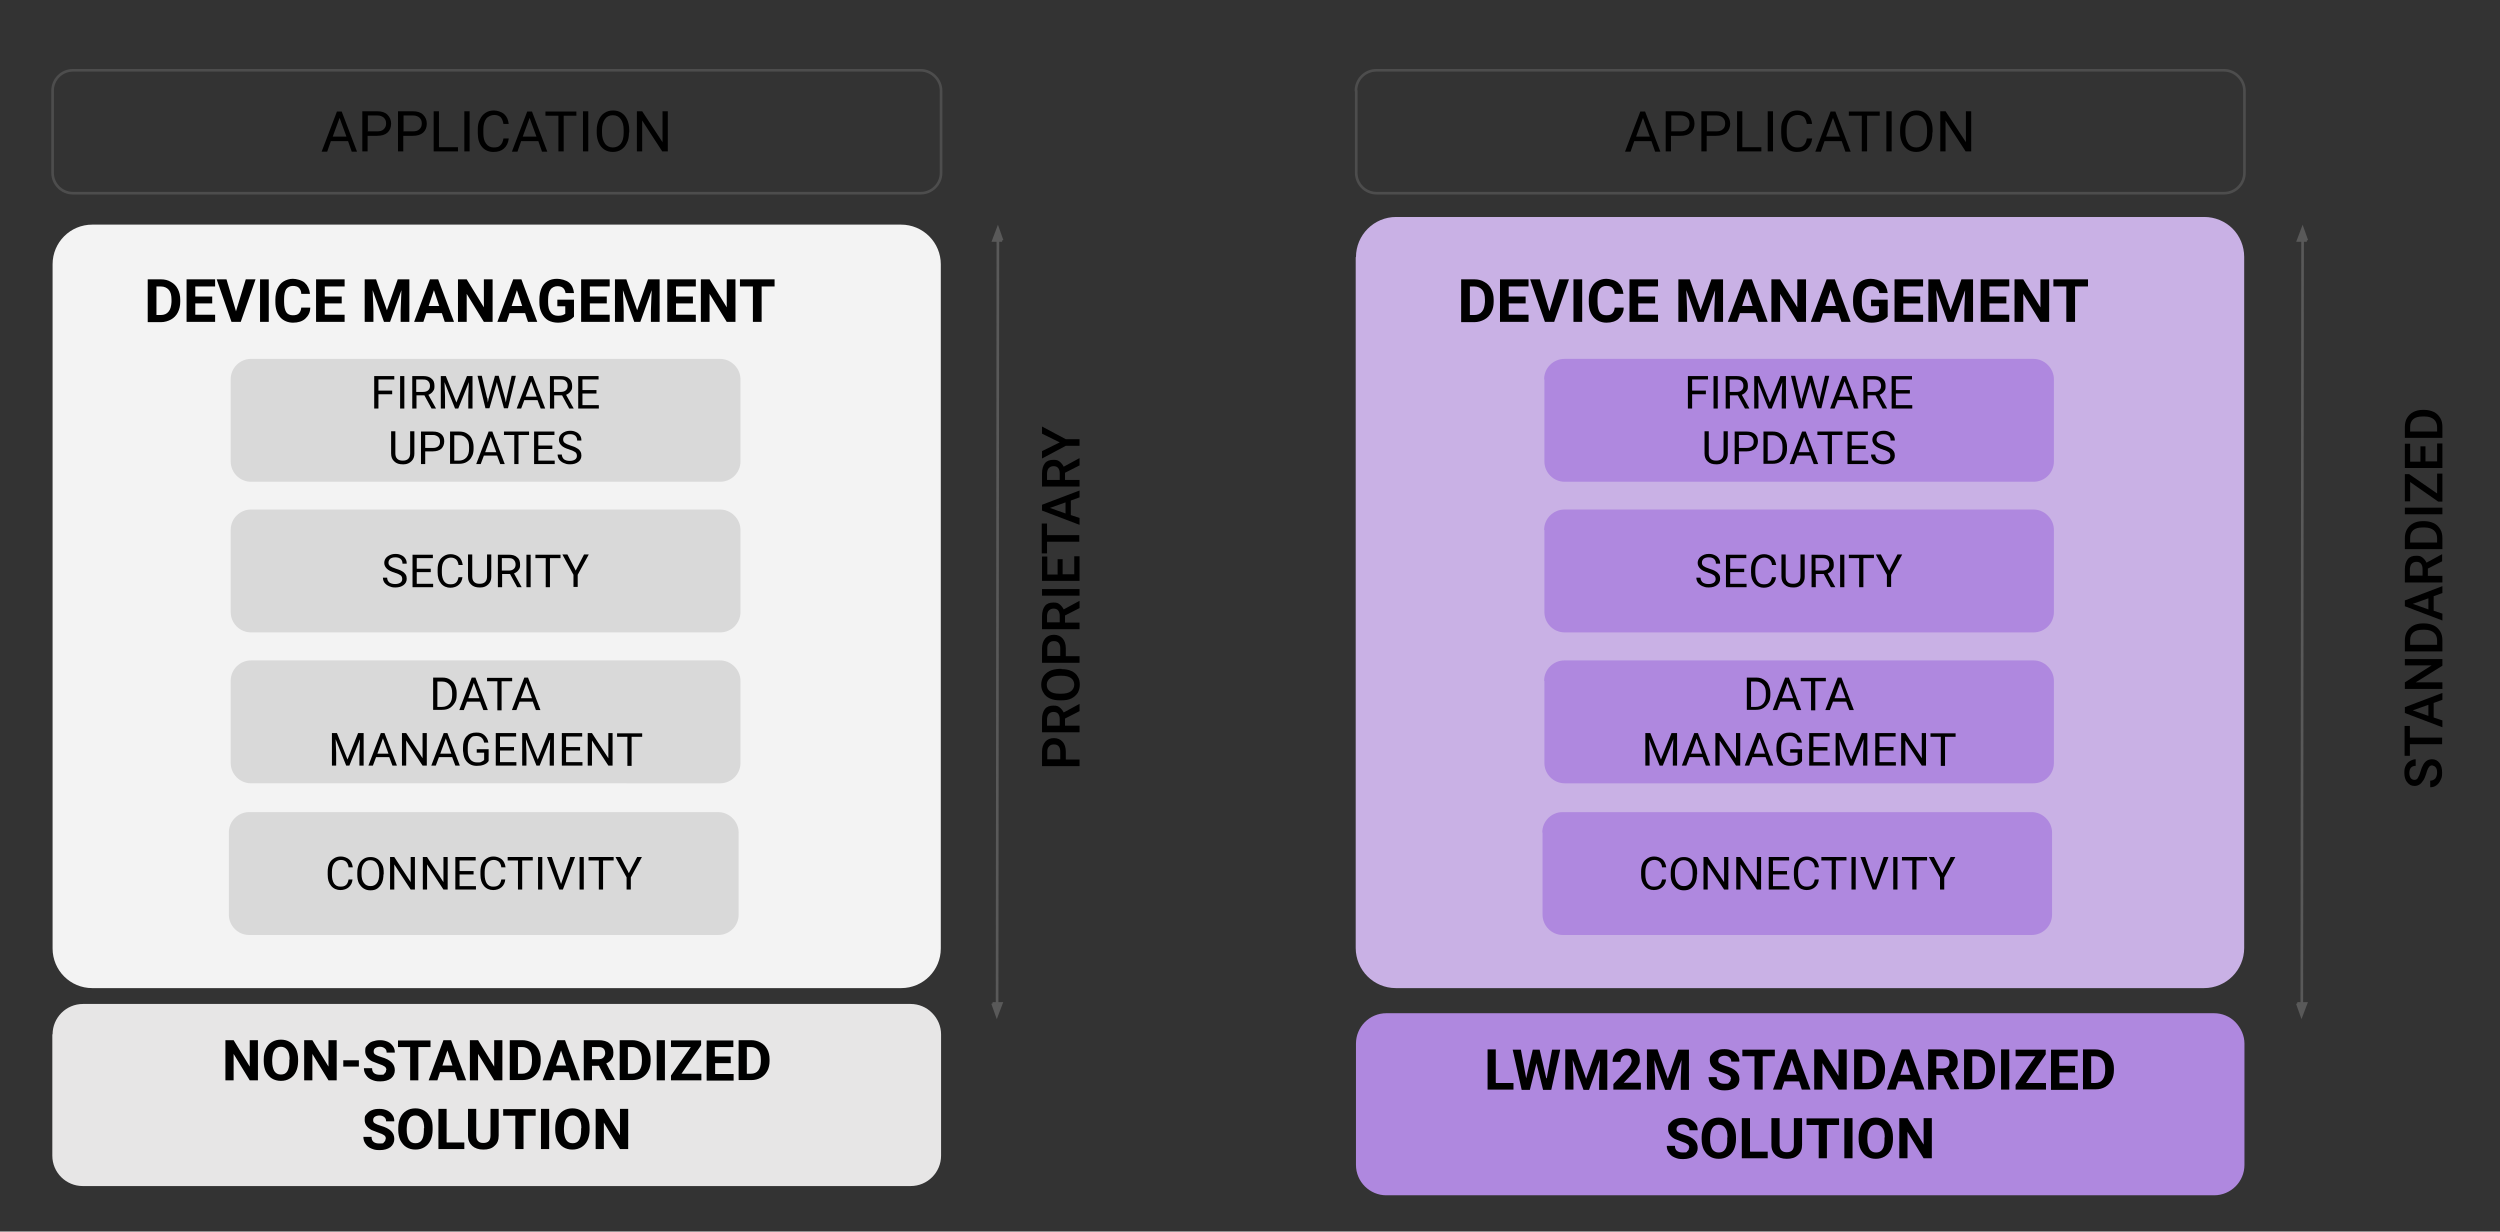 <?xml version="1.0" encoding="UTF-8"?>
<svg xmlns="http://www.w3.org/2000/svg" version="1.1" viewBox="0 0 946 466">
  <rect x="0" y="0" width="946" height="466" fill="#333333" stroke="none"/>
  <defs>
    <style>
      .cls-1 {
        fill: #c9b1e5;
      }

      .cls-1, .cls-2, .cls-3, .cls-4, .cls-5, .cls-6, .cls-7, .cls-8 {
        fill-rule: evenodd;
      }

      .cls-2 {
        stroke: #4d4d4d;
      }

      .cls-2, .cls-3 {
        stroke-miterlimit: 10;
      }

      .cls-2, .cls-9 {
        fill: none;
      }

      .cls-3 {
        fill: #595959;
      }

      .cls-3, .cls-9 {
        stroke: #595959;
      }

      .cls-4 {
        fill: #af88df;
      }

      .cls-5 {
        fill: #f3f3f3;
      }

      .cls-6 {
        fill: #e7e6e6;
      }

      .cls-7 {
        fill: #d9d9d9;
      }

      .cls-9 {
        stroke-linejoin: round;
      }

      .cls-8 {
        fill-opacity: 0;
      }
    </style>
  </defs>
  <!-- Generator: Adobe Illustrator 28.7.1, SVG Export Plug-In . SVG Version: 1.2.0 Build 142)  -->
  <g>
    <g id="Layer_1">
      <path class="cls-5" d="M19.9,100h0c0-8.3,6.7-15,15-15h306.1c4,0,7.8,1.6,10.6,4.4,2.8,2.8,4.4,6.6,4.4,10.6v258.9c0,8.3-6.7,15-15,15H34.9c-8.3,0-15-6.7-15-15,0,0,0-258.9,0-258.9Z"/>
      <path class="cls-7" d="M86.6,315h0c0-4.3,3.5-7.7,7.7-7.7h177.4c2.1,0,4,.8,5.5,2.3s2.3,3.4,2.3,5.5v31c0,4.3-3.5,7.7-7.7,7.7H94.3c-4.3,0-7.7-3.5-7.7-7.7v-31h0Z"/>
      <path d="M133.4,332.7c-.1,1.3-.6,2.3-1.4,3s-1.9,1.1-3.2,1.1-2.6-.5-3.5-1.6-1.3-2.4-1.3-4.2v-1.2c0-1.1.2-2.2.6-3,.4-.9,1-1.5,1.8-2s1.6-.7,2.6-.7,2.3.4,3.1,1.1,1.2,1.7,1.4,3h-1.6c-.1-1-.5-1.7-.9-2.1-.5-.4-1.1-.7-2-.7s-1.9.4-2.5,1.2c-.6.8-.9,1.9-.9,3.3v1.2c0,1.3.3,2.4.8,3.2.6.8,1.3,1.2,2.4,1.2s1.6-.2,2.1-.6.8-1.1,1-2.1h1.6-.1ZM145.1,330.9c0,1.2-.2,2.3-.6,3.2-.4.9-1,1.6-1.7,2.1s-1.6.7-2.6.7-1.8-.2-2.6-.7-1.3-1.2-1.8-2c-.4-.9-.6-1.9-.6-3.1v-.9c0-1.2.2-2.2.6-3.1.4-.9,1-1.6,1.8-2.1s1.6-.7,2.6-.7,1.8.2,2.6.7,1.3,1.2,1.8,2.1.6,2,.6,3.2v.8-.2ZM143.5,330.1c0-1.5-.3-2.6-.9-3.4-.6-.8-1.4-1.2-2.5-1.2s-1.8.4-2.4,1.2c-.6.8-.9,1.9-.9,3.2v.9c0,1.4.3,2.5.9,3.3.6.8,1.4,1.2,2.5,1.2s1.8-.4,2.4-1.1c.6-.8.9-1.9.9-3.3v-.9h0ZM157,336.6h-1.6l-6.2-9.5v9.5h-1.6v-12.3h1.6l6.2,9.5v-9.5h1.6v12.3ZM169.4,336.6h-1.6l-6.2-9.5v9.5h-1.6v-12.3h1.6l6.2,9.5v-9.5h1.6v12.3ZM179.2,330.9h-5.3v4.4h6.2v1.3h-7.8v-12.3h7.7v1.3h-6.1v4h5.3v1.3h0ZM191.2,332.7c-.1,1.3-.6,2.3-1.4,3s-1.9,1.1-3.2,1.1-2.6-.5-3.5-1.6-1.3-2.4-1.3-4.2v-1.2c0-1.1.2-2.2.6-3,.4-.9,1-1.5,1.8-2s1.6-.7,2.6-.7,2.3.4,3.1,1.1,1.2,1.7,1.4,3h-1.6c-.1-1-.5-1.7-.9-2.1-.5-.4-1.1-.7-2-.7s-1.9.4-2.5,1.2c-.6.8-.9,1.9-.9,3.3v1.2c0,1.3.3,2.4.8,3.2.6.8,1.3,1.2,2.4,1.2s1.6-.2,2.1-.6.8-1.1,1-2.1h1.6-.1ZM201.6,325.6h-4v11h-1.6v-11h-3.9v-1.3h9.5v1.3ZM205.2,336.6h-1.6v-12.3h1.6v12.3ZM212.3,334.5l3.5-10.2h1.8l-4.6,12.3h-1.4l-4.6-12.3h1.8l3.5,10.2ZM220.9,336.6h-1.6v-12.3h1.6v12.3ZM232.2,325.6h-4v11h-1.6v-11h-3.9v-1.3h9.5v1.3ZM237.9,330.5l3.2-6.2h1.8l-4.2,7.7v4.6h-1.6v-4.6l-4.2-7.7h1.9l3.2,6.2h0Z"/>
      <path class="cls-7" d="M87.3,143.5h0c0-4.3,3.5-7.7,7.7-7.7h177.4c2.1,0,4,.8,5.5,2.3s2.3,3.4,2.3,5.5v31c0,4.3-3.5,7.7-7.7,7.7H95c-4.3,0-7.7-3.5-7.7-7.7v-31h0Z"/>
      <path d="M148.4,149.2h-5.2v5.4h-1.6v-12.3h7.6v1.3h-6v4.2h5.2v1.3h0ZM153,154.6h-1.6v-12.3h1.6v12.3ZM160.5,149.6h-2.9v5h-1.6v-12.3h4.1c1.4,0,2.5.3,3.2,1,.8.6,1.1,1.5,1.1,2.8s-.2,1.4-.6,2c-.4.6-1,1-1.7,1.3l2.9,5.2h-1.7l-2.7-5h-.1ZM157.6,148.3h2.5c.8,0,1.5-.2,1.9-.6.5-.4.7-1,.7-1.7s-.2-1.3-.7-1.8-1.1-.6-2-.6h-2.5v4.7h.1ZM168.7,142.3l4,10,4-10h2.1v12.3h-1.6v-4.8l.2-5.2-4,10h-1.2l-4-10,.2,5.2v4.8h-1.6v-12.3h2.1-.2ZM184.4,150.7l.2,1.6.3-1.5,2.4-8.6h1.4l2.4,8.6.3,1.5.3-1.7,1.9-8.4h1.6l-3,12.3h-1.5l-2.5-9-.2-.9-.2.9-2.6,9h-1.5l-3-12.3h1.6l2,8.4h.1ZM203.6,151.4h-5.2l-1.2,3.2h-1.7l4.7-12.3h1.4l4.7,12.3h-1.7l-1.2-3.2h.2ZM198.9,150.1h4.2l-2.1-5.8-2.1,5.8h0ZM212.6,149.6h-2.9v5h-1.6v-12.3h4.1c1.4,0,2.5.3,3.2,1,.7.6,1.1,1.5,1.1,2.8s-.2,1.4-.6,2c-.4.6-1,1-1.7,1.3l2.9,5.2h-1.7l-2.7-5h-.1ZM209.7,148.3h2.5c.8,0,1.5-.2,1.9-.6.5-.4.7-1,.7-1.7s-.2-1.3-.7-1.8-1.1-.6-2-.6h-2.5v4.7h.1ZM225.7,148.9h-5.3v4.4h6.2v1.3h-7.8v-12.3h7.7v1.3h-6.1v4h5.3v1.3h0Z"/>
      <path d="M156.8,163.3v8.4c0,1.2-.4,2.1-1.1,2.8-.7.7-1.7,1.2-2.9,1.2h-.4c-1.3,0-2.4-.3-3.2-1.1-.8-.7-1.2-1.7-1.2-3v-8.4h1.6v8.3c0,.9.2,1.6.7,2.1s1.2.7,2.1.7,1.6-.2,2.1-.7.7-1.2.7-2.1v-8.3h1.6,0ZM160.9,170.8v4.8h-1.6v-12.3h4.5c1.4,0,2.4.3,3.2,1s1.1,1.6,1.1,2.7-.4,2.1-1.1,2.8c-.7.6-1.8,1-3.2,1h-2.9ZM160.9,169.5h2.9c.9,0,1.5-.2,2-.6.5-.4.7-1,.7-1.8s-.2-1.3-.7-1.8c-.5-.4-1.1-.7-1.9-.7h-3v4.8h0ZM170.3,175.6v-12.3h3.5c1.1,0,2,.2,2.8.7s1.5,1.1,1.9,2,.7,1.9.7,3v.8c0,1.2-.2,2.2-.7,3-.4.9-1.1,1.5-1.9,2-.8.5-1.8.7-2.9.7h-3.4ZM171.9,164.6v9.7h1.7c1.2,0,2.2-.4,2.9-1.2s1-1.9,1-3.3v-.7c0-1.4-.3-2.5-1-3.2-.7-.8-1.6-1.2-2.8-1.2h-1.9.1ZM188.3,172.4h-5.2l-1.2,3.2h-1.7l4.7-12.3h1.4l4.7,12.3h-1.7l-1.2-3.2h.2ZM183.6,171.1h4.2l-2.1-5.8-2.1,5.8h0ZM200.2,164.6h-4v11h-1.6v-11h-3.9v-1.3h9.5v1.3ZM209,169.9h-5.3v4.4h6.2v1.3h-7.8v-12.3h7.7v1.3h-6.1v4h5.3v1.3h0ZM215.5,170.1c-1.4-.4-2.4-.9-3-1.5s-1-1.3-1-2.2.4-1.8,1.2-2.4c.8-.6,1.8-1,3-1s1.6.2,2.3.5,1.2.8,1.5,1.3c.4.6.5,1.2.5,1.9h-1.6c0-.8-.2-1.3-.7-1.8-.5-.4-1.1-.6-2-.6s-1.4.2-1.9.5c-.4.4-.7.8-.7,1.5s.2.9.6,1.3c.4.3,1.2.7,2.2,1s1.8.6,2.4,1c.6.3,1,.7,1.3,1.2s.4,1,.4,1.6c0,1-.4,1.8-1.2,2.4-.8.6-1.8.9-3.1.9s-1.6-.2-2.4-.5c-.7-.3-1.3-.8-1.7-1.3-.4-.6-.6-1.2-.6-1.9h1.6c0,.7.3,1.3.8,1.8.6.4,1.3.6,2.2.6s1.5-.2,2-.5c.5-.4.7-.8.7-1.4s-.2-1.1-.6-1.4c-.4-.3-1.2-.7-2.3-1h.1Z"/>
      <path class="cls-7" d="M87.3,200.5h0c0-4.3,3.5-7.7,7.7-7.7h177.4c2.1,0,4,.8,5.5,2.3s2.3,3.4,2.3,5.5v31c0,4.3-3.5,7.7-7.7,7.7H95c-4.3,0-7.7-3.5-7.7-7.7v-31h0Z"/>
      <path d="M149.4,216.7c-1.4-.4-2.4-.9-3-1.5s-1-1.3-1-2.2.4-1.8,1.2-2.4c.8-.6,1.8-1,3-1s1.6.2,2.3.5,1.2.8,1.5,1.3c.4.6.5,1.2.5,1.9h-1.6c0-.8-.2-1.3-.7-1.8-.5-.4-1.1-.6-2-.6s-1.4.2-1.9.5c-.4.4-.7.8-.7,1.5s.2.9.6,1.3c.4.3,1.2.7,2.2,1s1.8.6,2.4,1c.6.3,1,.8,1.3,1.2.3.5.4,1,.4,1.6,0,1-.4,1.8-1.2,2.4-.8.6-1.8.9-3.1.9s-1.6-.2-2.4-.5c-.7-.3-1.3-.8-1.7-1.3-.4-.6-.6-1.2-.6-1.9h1.6c0,.8.3,1.3.8,1.8.6.4,1.3.6,2.2.6s1.5-.2,2-.5c.5-.4.7-.8.7-1.4s-.2-1.1-.6-1.4c-.4-.3-1.2-.7-2.3-1h.1ZM163,216.5h-5.3v4.4h6.2v1.3h-7.8v-12.3h7.7v1.3h-6.1v4h5.3v1.3h0ZM175,218.3c-.1,1.3-.6,2.3-1.4,3-.8.7-1.9,1.1-3.2,1.1s-2.6-.5-3.5-1.6-1.3-2.4-1.3-4.2v-1.2c0-1.1.2-2.2.6-3,.4-.9,1-1.5,1.8-2s1.6-.7,2.6-.7,2.3.4,3.1,1.1c.8.7,1.2,1.7,1.4,3h-1.6c-.1-1-.5-1.7-.9-2.1-.5-.4-1.1-.7-2-.7s-1.9.4-2.5,1.2-.9,1.9-.9,3.3v1.2c0,1.3.3,2.4.8,3.2.6.8,1.3,1.2,2.4,1.2s1.6-.2,2.1-.6c.5-.4.8-1.1,1-2.1h1.6-.1ZM185.9,209.9v8.4c0,1.2-.4,2.1-1.1,2.8-.7.7-1.7,1.2-2.9,1.2h-.4c-1.3,0-2.4-.3-3.2-1.1-.8-.7-1.2-1.7-1.2-3v-8.4h1.6v8.3c0,.9.2,1.6.7,2.1s1.2.7,2.1.7,1.6-.2,2.1-.7.7-1.2.7-2.1v-8.3h1.6,0ZM192.9,217.2h-2.9v5h-1.6v-12.3h4.1c1.4,0,2.5.3,3.2,1,.8.6,1.1,1.5,1.1,2.8s-.2,1.4-.6,2c-.4.6-1,1-1.7,1.3l2.9,5.2h-1.7l-2.7-5h-.1ZM190,215.9h2.5c.8,0,1.5-.2,1.9-.6.5-.4.7-1,.7-1.7s-.2-1.3-.7-1.8-1.1-.6-2-.6h-2.5v4.7h.1ZM200.8,222.2h-1.6v-12.3h1.6v12.3ZM212.1,211.2h-4v11h-1.6v-11h-3.9v-1.3h9.5v1.3ZM217.8,216l3.2-6.2h1.8l-4.2,7.7v4.6h-1.6v-4.6l-4.2-7.7h1.9l3.2,6.2h0Z"/>
      <path class="cls-7" d="M87.3,257.6h0c0-4.3,3.5-7.7,7.7-7.7h177.4c2.1,0,4,.8,5.5,2.3s2.3,3.4,2.3,5.5v31c0,4.3-3.5,7.7-7.7,7.7H95c-4.3,0-7.7-3.5-7.7-7.7v-31h0Z"/>
      <path d="M163.9,268.7v-12.3h3.5c1.1,0,2,.2,2.8.7s1.5,1.1,1.9,2,.7,1.9.7,3v.8c0,1.2-.2,2.2-.7,3s-1.1,1.5-1.9,2-1.8.7-2.9.7h-3.4ZM165.5,257.8v9.7h1.7c1.2,0,2.2-.4,2.9-1.2.7-.8,1-1.9,1-3.3v-.7c0-1.4-.3-2.5-1-3.2-.7-.8-1.6-1.2-2.8-1.2h-1.9.1ZM181.9,265.5h-5.2l-1.2,3.2h-1.7l4.7-12.3h1.4l4.7,12.3h-1.7l-1.2-3.2h.2ZM177.2,264.2h4.2l-2.1-5.8-2.1,5.8h0ZM193.8,257.8h-4v11h-1.6v-11h-3.9v-1.3h9.5v1.3ZM201.8,265.5h-5.2l-1.2,3.2h-1.7l4.7-12.3h1.4l4.7,12.3h-1.7l-1.2-3.2h.2ZM197.1,264.2h4.2l-2.1-5.8-2.1,5.8h0Z"/>
      <path d="M127.5,277.4l4,10,4-10h2.1v12.3h-1.6v-4.8l.2-5.2-4,10h-1.2l-4-10,.2,5.2v4.8h-1.6v-12.3h2.1-.2ZM147.5,286.5h-5.2l-1.2,3.2h-1.7l4.7-12.3h1.4l4.7,12.3h-1.7l-1.2-3.2h.2ZM142.8,285.2h4.2l-2.1-5.8-2.1,5.8h0ZM161.5,289.7h-1.6l-6.2-9.5v9.5h-1.6v-12.3h1.6l6.2,9.5v-9.5h1.6v12.3ZM171.3,286.5h-5.2l-1.2,3.2h-1.7l4.7-12.3h1.4l4.7,12.3h-1.7l-1.2-3.2h.2ZM166.6,285.2h4.2l-2.1-5.8-2.1,5.8h0ZM184.8,288.1c-.4.6-1,1-1.8,1.3s-1.6.4-2.6.4-1.9-.2-2.7-.7-1.4-1.2-1.8-2-.6-1.9-.7-3v-1.1c0-1.9.4-3.3,1.3-4.3s2.1-1.5,3.7-1.5,2.3.3,3.1,1,1.3,1.6,1.5,2.8h-1.6c-.3-1.6-1.3-2.5-2.9-2.5s-1.9.4-2.5,1.2c-.6.8-.8,1.9-.8,3.3v1c0,1.4.3,2.5.9,3.3.6.8,1.5,1.2,2.6,1.2s1.2,0,1.6-.2.8-.4,1.1-.7v-2.8h-2.8v-1.3h4.5v4.5h-.1ZM194.5,284h-5.3v4.4h6.2v1.3h-7.8v-12.3h7.7v1.3h-6.1v4h5.3v1.3h0ZM199.5,277.4l4,10,4-10h2.1v12.3h-1.6v-4.8l.2-5.2-4,10h-1.2l-4-10,.2,5.2v4.8h-1.6v-12.3h2.1-.2ZM219.5,284h-5.3v4.4h6.2v1.3h-7.8v-12.3h7.7v1.3h-6.1v4h5.3v1.3h0ZM231.8,289.7h-1.6l-6.2-9.5v9.5h-1.6v-12.3h1.6l6.2,9.5v-9.5h1.6v12.3ZM243,278.8h-4v11h-1.6v-11h-3.9v-1.3h9.5v1.3Z"/>
      <path class="cls-8" d="M42.5,88.1h283.1v39H42.5v-39Z"/>
      <path d="M55.9,121.8v-16.1h5c1.4,0,2.7.3,3.8,1,1.1.6,2,1.5,2.6,2.7s.9,2.5.9,4v.8c0,1.5-.3,2.8-.9,4s-1.5,2.1-2.6,2.7-2.4,1-3.8,1h-5ZM59.2,108.4v10.8h1.6c1.3,0,2.3-.4,3-1.3.7-.8,1-2.1,1.1-3.6v-.9c0-1.6-.3-2.9-1-3.7s-1.7-1.3-3-1.3h-1.7ZM80.3,114.8h-6.4v4.3h7.5v2.7h-10.8v-16.1h10.8v2.7h-7.5v3.8h6.4v2.6ZM89.3,117.8l3.7-12.1h3.7l-5.6,16.1h-3.5l-5.6-16.1h3.7s3.6,12.1,3.6,12.1ZM101.7,121.8h-3.3v-16.1h3.3v16.1ZM117.4,116.5c0,1.7-.8,3.1-1.9,4.1s-2.7,1.5-4.6,1.5-3.7-.7-4.9-2.1c-1.2-1.4-1.8-3.3-1.8-5.7v-1c0-1.5.3-2.9.8-4.1.6-1.2,1.3-2.1,2.3-2.7s2.2-1,3.5-1,3.4.5,4.5,1.5,1.8,2.4,2,4.2h-3.3c0-1-.4-1.8-.9-2.3s-1.3-.7-2.3-.7-1.9.4-2.5,1.2c-.5.8-.8,2-.8,3.7v1.2c0,1.7.3,3,.8,3.8s1.4,1.2,2.5,1.2,1.8-.2,2.3-.7.8-1.2.9-2.2h3.4ZM129.3,114.8h-6.4v4.3h7.5v2.7h-10.8v-16.1h10.8v2.7h-7.5v3.8h6.4v2.6h0ZM142.3,105.7l4.1,11.7,4.1-11.7h4.4v16.1h-3.3v-4.4l.3-7.6-4.3,12h-2.3l-4.3-12,.3,7.6v4.4h-3.3v-16.1h4.3ZM167.1,118.5h-5.8l-1.1,3.3h-3.5l6-16.1h3.1l6,16.1h-3.5l-1.1-3.3h0ZM162.2,115.8h4l-2-6-2,6ZM186.4,121.8h-3.3l-6.5-10.6v10.6h-3.3v-16.1h3.3l6.5,10.6v-10.6h3.3v16.1ZM198.6,118.5h-5.8l-1.1,3.3h-3.5l6-16.1h3.1l6,16.1h-3.5l-1.1-3.3h0ZM193.6,115.8h4l-2-6-2,6ZM217.2,119.8c-.6.7-1.5,1.3-2.5,1.7-1.1.4-2.3.6-3.6.6s-2.6-.3-3.7-.9c-1-.6-1.8-1.5-2.4-2.7-.6-1.2-.9-2.5-.9-4.1v-1.1c0-1.6.3-3,.8-4.2s1.3-2.1,2.3-2.7,2.2-.9,3.6-.9,3.4.5,4.5,1.4,1.7,2.2,1.9,4h-3.2c-.1-.9-.5-1.6-1-2s-1.2-.6-2.1-.6-2,.4-2.6,1.3c-.6.8-.9,2.1-.9,3.8v1c0,1.7.3,3,1,3.8.6.9,1.6,1.3,2.8,1.3s2.1-.3,2.7-.8v-2.8h-3v-2.5h6.3v6.4h0ZM229.6,114.8h-6.4v4.3h7.5v2.7h-10.8v-16.1h10.8v2.7h-7.5v3.8h6.4v2.6ZM237,105.7l4.1,11.7,4.1-11.7h4.4v16.1h-3.3v-4.4l.3-7.6-4.3,12h-2.3l-4.3-12,.3,7.6v4.4h-3.3v-16.1h4.3ZM262.2,114.8h-6.4v4.3h7.5v2.7h-10.8v-16.1h10.8v2.7h-7.5v3.8h6.4v2.6ZM278.3,121.8h-3.3l-6.5-10.6v10.6h-3.3v-16.1h3.3l6.5,10.6v-10.6h3.3v16.1ZM293.1,108.4h-4.9v13.4h-3.3v-13.4h-4.9v-2.7h13.1v2.7h0Z"/>
      <path class="cls-2" d="M19.9,34.3h0c0-4.3,3.5-7.7,7.7-7.7h320.7c2.1,0,4,.8,5.5,2.3s2.3,3.4,2.3,5.5v31c0,4.3-3.5,7.7-7.7,7.7H27.6c-4.3,0-7.7-3.5-7.7-7.7v-31h0Z"/>
      <path d="M131.6,53.4h-6.4l-1.4,4h-2.1l5.8-15.2h1.8l5.8,15.2h-2l-1.4-4h-.1ZM125.9,51.7h5.2l-2.6-7.1-2.6,7.1ZM139.1,51.4v5.9h-2v-15.2h5.6c1.7,0,3,.4,3.9,1.3s1.4,2,1.4,3.4-.5,2.6-1.4,3.4c-.9.8-2.2,1.2-4,1.2h-3.6.1ZM139.1,49.7h3.6c1.1,0,1.9-.2,2.5-.8s.9-1.2.9-2.2-.3-1.6-.9-2.2c-.6-.5-1.4-.8-2.3-.8h-3.7v5.9h-.1ZM152.6,51.4v5.9h-2v-15.2h5.6c1.7,0,3,.4,3.9,1.3s1.4,2,1.4,3.4-.5,2.6-1.4,3.4c-.9.8-2.2,1.2-4,1.2h-3.6.1ZM152.6,49.7h3.6c1.1,0,1.9-.2,2.5-.8.6-.5.9-1.2.9-2.2s-.3-1.6-.9-2.2c-.6-.5-1.4-.8-2.3-.8h-3.7v5.9h-.1ZM166.1,55.7h7.2v1.6h-9.2v-15.2h2v13.5h0ZM177.7,57.3h-2v-15.2h2v15.2ZM192.5,52.5c-.2,1.6-.8,2.8-1.8,3.7s-2.3,1.3-4,1.3-3.2-.6-4.3-1.9-1.6-3-1.6-5.2v-1.5c0-1.4.2-2.7.8-3.7.5-1.1,1.2-1.9,2.1-2.5.9-.6,2-.9,3.2-.9s2.9.5,3.9,1.4,1.5,2.1,1.7,3.7h-2c-.2-1.2-.6-2.1-1.1-2.6-.6-.5-1.4-.8-2.4-.8s-2.3.5-3,1.4-1.1,2.3-1.1,4v1.5c0,1.6.3,3,1,3.9.7,1,1.7,1.5,2.9,1.5s2-.2,2.5-.8c.6-.5,1-1.4,1.2-2.6h2ZM203.6,53.4h-6.4l-1.4,4h-2.1l5.8-15.2h1.8l5.8,15.2h-2l-1.4-4h-.1ZM197.8,51.7h5.2l-2.6-7.1-2.6,7.1h0ZM218.2,43.8h-4.9v13.5h-2v-13.5h-4.9v-1.6h11.7v1.6h0ZM222.6,57.3h-2v-15.2h2v15.2ZM238,50.2c0,1.5-.2,2.8-.8,3.9-.5,1.1-1.2,1.9-2.1,2.5-.9.6-2,.9-3.2.9s-2.3-.3-3.2-.9c-.9-.6-1.6-1.4-2.1-2.5s-.8-2.4-.8-3.8v-1.1c0-1.5.3-2.7.8-3.9.5-1.1,1.2-2,2.2-2.6.9-.6,2-.9,3.2-.9s2.3.3,3.2.9c.9.6,1.6,1.4,2.1,2.5s.8,2.4.8,3.9v1h0ZM236,49.2c0-1.8-.4-3.2-1.1-4.1-.7-1-1.7-1.5-3-1.5s-2.3.5-3,1.5-1.1,2.3-1.1,4v1.1c0,1.7.4,3.1,1.1,4.1.7,1,1.8,1.5,3,1.5s2.3-.5,3-1.4,1.1-2.3,1.1-4.1v-1.1ZM252.6,57.3h-2l-7.6-11.7v11.7h-2v-15.2h2l7.7,11.7v-11.7h2v15.2h0Z"/>
      <path class="cls-8" d="M377.6,85l-.3,300.7"/>
      <path class="cls-9" d="M377.6,91l-.3,288.7"/>
      <path class="cls-3" d="M379.2,91l-1.6-4.5-1.7,4.5h3.3Z"/>
      <path class="cls-3" d="M375.6,379.7l1.6,4.5,1.7-4.5h-3.3Z"/>
      <path class="cls-1" d="M513.1,97.3h0c0-8.4,6.8-15.2,15.2-15.2h305.8c4,0,7.9,1.6,10.7,4.4s4.4,6.7,4.4,10.7v261.5c0,8.4-6.8,15.2-15.2,15.2h-305.8c-8.4,0-15.2-6.8-15.2-15.2V97.3h0Z"/>
      <path class="cls-4" d="M583.6,315h0c0-4.3,3.5-7.7,7.7-7.7h177.4c2.1,0,4,.8,5.5,2.3s2.3,3.4,2.3,5.5v31c0,4.3-3.5,7.7-7.7,7.7h-177.4c-4.3,0-7.7-3.5-7.7-7.7v-31h0Z"/>
      <path d="M630.4,332.7c0,1.3-.6,2.3-1.4,3s-1.9,1.1-3.2,1.1-2.6-.5-3.5-1.6-1.3-2.4-1.3-4.2v-1.2c0-1.1.2-2.2.6-3,.4-.9,1-1.5,1.8-2s1.6-.7,2.6-.7,2.3.4,3.1,1.1,1.2,1.7,1.4,3h-1.6c0-1-.5-1.7-.9-2.1-.5-.4-1.1-.7-2-.7s-1.9.4-2.5,1.2c-.6.8-.9,1.9-.9,3.3v1.2c0,1.3.3,2.4.8,3.2.6.8,1.3,1.2,2.4,1.2s1.6-.2,2.1-.6.8-1.1,1-2.1h1.6,0ZM642.1,330.9c0,1.2-.2,2.3-.6,3.2-.4.9-1,1.6-1.7,2.1s-1.6.7-2.6.7-1.8-.2-2.6-.7-1.3-1.2-1.8-2c-.4-.9-.6-1.9-.6-3.1v-.9c0-1.2.2-2.2.6-3.1.4-.9,1-1.6,1.8-2.1s1.6-.7,2.6-.7,1.8.2,2.6.7,1.3,1.2,1.8,2.1.6,2,.6,3.2v.8-.2ZM640.5,330.1c0-1.5-.3-2.6-.9-3.4-.6-.8-1.4-1.2-2.5-1.2s-1.8.4-2.4,1.2c-.6.8-.9,1.9-.9,3.2v.9c0,1.4.3,2.5.9,3.3.6.8,1.4,1.2,2.5,1.2s1.8-.4,2.4-1.1c.6-.8.9-1.9.9-3.3v-.9h0ZM654,336.6h-1.6l-6.2-9.5v9.5h-1.6v-12.3h1.6l6.2,9.5v-9.5h1.6v12.3ZM666.4,336.6h-1.6l-6.2-9.5v9.5h-1.6v-12.3h1.6l6.2,9.5v-9.5h1.6v12.3ZM676.2,330.9h-5.3v4.4h6.2v1.3h-7.8v-12.3h7.7v1.3h-6.1v4h5.3v1.3h0ZM688.2,332.7c0,1.3-.6,2.3-1.4,3s-1.9,1.1-3.2,1.1-2.6-.5-3.5-1.6-1.3-2.4-1.3-4.2v-1.2c0-1.1.2-2.2.6-3,.4-.9,1-1.5,1.8-2s1.6-.7,2.6-.7,2.3.4,3.1,1.1,1.2,1.7,1.4,3h-1.6c0-1-.5-1.7-.9-2.1-.5-.4-1.1-.7-2-.7s-1.9.4-2.5,1.2c-.6.8-.9,1.9-.9,3.3v1.2c0,1.3.3,2.4.8,3.2.6.8,1.3,1.2,2.4,1.2s1.6-.2,2.1-.6.8-1.1,1-2.1h1.6,0ZM698.7,325.6h-4v11h-1.6v-11h-3.9v-1.3h9.5v1.3ZM702.2,336.6h-1.6v-12.3h1.6v12.3ZM709.3,334.5l3.5-10.2h1.8l-4.6,12.3h-1.4l-4.6-12.3h1.8l3.5,10.2ZM718,336.6h-1.6v-12.3h1.6v12.3ZM729.2,325.6h-4v11h-1.6v-11h-3.9v-1.3h9.5v1.3ZM734.9,330.5l3.2-6.2h1.8l-4.2,7.7v4.6h-1.6v-4.6l-4.2-7.7h1.9l3.2,6.2h-.1Z"/>
      <path class="cls-4" d="M584.3,143.5h0c0-4.3,3.5-7.7,7.7-7.7h177.4c2.1,0,4,.8,5.5,2.3s2.3,3.4,2.3,5.5v31c0,4.3-3.5,7.7-7.7,7.7h-177.4c-4.3,0-7.7-3.5-7.7-7.7v-31h0Z"/>
      <path d="M645.5,149.2h-5.2v5.4h-1.6v-12.3h7.6v1.3h-6v4.2h5.2v1.3h0ZM650,154.6h-1.6v-12.3h1.6v12.3ZM657.5,149.6h-2.9v5h-1.6v-12.3h4.1c1.4,0,2.5.3,3.2,1,.8.6,1.1,1.5,1.1,2.8s-.2,1.4-.6,2c-.4.6-1,1-1.7,1.3l2.9,5.2h-1.7l-2.7-5h0ZM654.6,148.3h2.5c.8,0,1.5-.2,1.9-.6.5-.4.7-1,.7-1.7s-.2-1.3-.7-1.8c-.4-.4-1.1-.6-2-.6h-2.5v4.7h0ZM665.7,142.3l4,10,4-10h2.1v12.3h-1.6v-4.8l.2-5.2-4,10h-1.2l-4-10,.2,5.2v4.8h-1.6v-12.3h2.1-.2ZM681.4,150.7l.2,1.6.3-1.5,2.4-8.6h1.4l2.4,8.6.3,1.5.3-1.7,1.9-8.4h1.6l-3,12.3h-1.5l-2.5-9-.2-.9-.2.9-2.6,9h-1.5l-3-12.3h1.6l2,8.4h0ZM700.6,151.4h-5.2l-1.2,3.2h-1.7l4.7-12.3h1.4l4.7,12.3h-1.7l-1.2-3.2h.2ZM695.9,150.1h4.2l-2.1-5.8-2.1,5.8h0ZM709.6,149.6h-2.9v5h-1.6v-12.3h4.1c1.4,0,2.5.3,3.2,1,.8.6,1.1,1.5,1.1,2.8s-.2,1.4-.6,2c-.4.6-1,1-1.7,1.3l2.9,5.2h-1.7l-2.7-5h0ZM706.7,148.3h2.5c.8,0,1.5-.2,1.9-.6.5-.4.7-1,.7-1.7s-.2-1.3-.7-1.8c-.4-.4-1.1-.6-2-.6h-2.5v4.7h0ZM722.7,148.9h-5.3v4.4h6.2v1.3h-7.8v-12.3h7.7v1.3h-6.1v4h5.3v1.3h0Z"/>
      <path d="M653.8,163.3v8.4c0,1.2-.4,2.1-1.1,2.8-.7.7-1.7,1.2-2.9,1.2h-.4c-1.3,0-2.4-.3-3.2-1.1-.8-.7-1.2-1.7-1.2-3v-8.4h1.6v8.3c0,.9.2,1.6.7,2.1s1.2.7,2.1.7,1.6-.2,2.1-.7.7-1.2.7-2.1v-8.3h1.6ZM658,170.8v4.8h-1.6v-12.3h4.5c1.4,0,2.4.3,3.2,1s1.1,1.6,1.1,2.7-.4,2.1-1.1,2.8c-.7.6-1.8,1-3.2,1h-2.9ZM658,169.5h2.9c.9,0,1.5-.2,2-.6.5-.4.7-1,.7-1.8s-.2-1.3-.7-1.8c-.5-.4-1.1-.7-1.9-.7h-3v4.8h0ZM667.3,175.6v-12.3h3.5c1.1,0,2,.2,2.8.7s1.5,1.1,1.9,2,.7,1.9.7,3v.8c0,1.2-.2,2.2-.7,3-.4.9-1.1,1.5-1.9,2-.8.5-1.8.7-2.9.7h-3.4,0ZM668.9,164.6v9.7h1.7c1.2,0,2.2-.4,2.9-1.2s1-1.9,1-3.3v-.7c0-1.4-.3-2.5-1-3.2-.7-.8-1.6-1.2-2.8-1.2h-1.9,0ZM685.3,172.4h-5.2l-1.2,3.2h-1.7l4.7-12.3h1.4l4.7,12.3h-1.7l-1.2-3.2h.2ZM680.6,171.1h4.2l-2.1-5.8-2.1,5.8h0ZM697.2,164.6h-4v11h-1.6v-11h-3.9v-1.3h9.5v1.3ZM706,169.9h-5.3v4.4h6.2v1.3h-7.8v-12.3h7.7v1.3h-6.1v4h5.3v1.3h0ZM712.5,170.1c-1.4-.4-2.4-.9-3-1.5s-1-1.3-1-2.2.4-1.8,1.2-2.4c.8-.6,1.8-1,3-1s1.6.2,2.3.5,1.2.8,1.5,1.3c.4.6.5,1.2.5,1.9h-1.6c0-.8-.2-1.3-.7-1.8-.5-.4-1.1-.6-2-.6s-1.4.2-1.9.5c-.4.4-.7.8-.7,1.5s.2.9.6,1.3c.4.3,1.2.7,2.2,1s1.8.6,2.4,1c.6.3,1,.7,1.3,1.2s.4,1,.4,1.6c0,1-.4,1.8-1.2,2.4-.8.6-1.8.9-3.1.9s-1.6-.2-2.4-.5c-.7-.3-1.3-.8-1.7-1.3-.4-.6-.6-1.2-.6-1.9h1.6c0,.7.3,1.3.8,1.8.6.4,1.3.6,2.2.6s1.5-.2,2-.5c.5-.4.7-.8.7-1.4s-.2-1.1-.6-1.4c-.4-.3-1.2-.7-2.3-1h0Z"/>
      <path class="cls-4" d="M584.3,200.5h0c0-4.3,3.5-7.7,7.7-7.7h177.4c2.1,0,4,.8,5.5,2.3s2.3,3.4,2.3,5.5v31c0,4.3-3.5,7.7-7.7,7.7h-177.4c-4.3,0-7.7-3.5-7.7-7.7v-31h0Z"/>
      <path d="M646.4,216.7c-1.4-.4-2.4-.9-3-1.5s-1-1.3-1-2.2.4-1.8,1.2-2.4c.8-.6,1.8-1,3-1s1.6.2,2.3.5,1.2.8,1.5,1.3c.4.6.5,1.2.5,1.9h-1.6c0-.8-.2-1.3-.7-1.8-.5-.4-1.1-.6-2-.6s-1.4.2-1.9.5c-.4.4-.7.8-.7,1.5s.2.9.6,1.3c.4.3,1.2.7,2.2,1s1.8.6,2.4,1c.6.3,1,.8,1.3,1.2.3.5.4,1,.4,1.6,0,1-.4,1.8-1.2,2.4-.8.6-1.8.9-3.1.9s-1.6-.2-2.4-.5c-.7-.3-1.3-.8-1.7-1.3-.4-.6-.6-1.2-.6-1.9h1.6c0,.8.3,1.3.8,1.8.6.4,1.3.6,2.2.6s1.5-.2,2-.5c.5-.4.7-.8.7-1.4s-.2-1.1-.6-1.4c-.4-.3-1.2-.7-2.3-1h0ZM660,216.5h-5.3v4.4h6.2v1.3h-7.8v-12.3h7.7v1.3h-6.1v4h5.3v1.3h0ZM672,218.3c0,1.3-.6,2.3-1.4,3-.8.7-1.9,1.1-3.2,1.1s-2.6-.5-3.5-1.6-1.3-2.4-1.3-4.2v-1.2c0-1.1.2-2.2.6-3,.4-.9,1-1.5,1.8-2s1.6-.7,2.6-.7,2.3.4,3.1,1.1c.8.7,1.2,1.7,1.4,3h-1.6c0-1-.5-1.7-.9-2.1-.5-.4-1.1-.7-2-.7s-1.9.4-2.5,1.2-.9,1.9-.9,3.3v1.2c0,1.3.3,2.4.8,3.2.6.8,1.3,1.2,2.4,1.2s1.6-.2,2.1-.6c.5-.4.8-1.1,1-2.1h1.6,0ZM682.9,209.9v8.4c0,1.2-.4,2.1-1.1,2.8-.7.7-1.7,1.2-2.9,1.2h-.4c-1.3,0-2.4-.3-3.2-1.1-.8-.7-1.2-1.7-1.2-3v-8.4h1.6v8.3c0,.9.2,1.6.7,2.1s1.2.7,2.1.7,1.6-.2,2.1-.7.7-1.2.7-2.1v-8.3h1.6ZM690,217.2h-2.9v5h-1.6v-12.3h4.1c1.4,0,2.5.3,3.2,1,.8.6,1.1,1.5,1.1,2.8s-.2,1.4-.6,2c-.4.6-1,1-1.7,1.3l2.9,5.2h-1.7l-2.7-5h0ZM687.1,215.9h2.5c.8,0,1.5-.2,1.9-.6.5-.4.7-1,.7-1.7s-.2-1.3-.7-1.8c-.4-.4-1.1-.6-2-.6h-2.5v4.7h0ZM697.9,222.2h-1.6v-12.3h1.6v12.3ZM709.1,211.2h-4v11h-1.6v-11h-3.9v-1.3h9.5v1.3ZM714.8,216l3.2-6.2h1.8l-4.2,7.7v4.6h-1.6v-4.6l-4.2-7.7h1.9l3.2,6.2h-.1Z"/>
      <path class="cls-4" d="M584.3,257.6h0c0-4.3,3.5-7.7,7.7-7.7h177.4c2.1,0,4,.8,5.5,2.3s2.3,3.4,2.3,5.5v31c0,4.3-3.5,7.7-7.7,7.7h-177.4c-4.3,0-7.7-3.5-7.7-7.7v-31h0Z"/>
      <path d="M661,268.7v-12.3h3.5c1.1,0,2,.2,2.8.7s1.5,1.1,1.9,2,.7,1.9.7,3v.8c0,1.2-.2,2.2-.7,3s-1.1,1.5-1.9,2-1.8.7-2.9.7h-3.4,0ZM662.6,257.8v9.7h1.7c1.2,0,2.2-.4,2.9-1.2.7-.8,1-1.9,1-3.3v-.7c0-1.4-.3-2.5-1-3.2-.7-.8-1.6-1.2-2.8-1.2h-1.9,0ZM678.9,265.5h-5.2l-1.2,3.2h-1.7l4.7-12.3h1.4l4.7,12.3h-1.7l-1.2-3.2h.2ZM674.3,264.2h4.2l-2.1-5.8-2.1,5.8h0ZM690.9,257.8h-4v11h-1.6v-11h-3.9v-1.3h9.5v1.3ZM698.8,265.5h-5.2l-1.2,3.2h-1.7l4.7-12.3h1.4l4.7,12.3h-1.7l-1.2-3.2h.2ZM694.2,264.2h4.2l-2.1-5.8-2.1,5.8h0Z"/>
      <path d="M624.5,277.4l4,10,4-10h2.1v12.3h-1.6v-4.8l.2-5.2-4,10h-1.2l-4-10,.2,5.2v4.8h-1.6v-12.3h2.1-.2ZM644.5,286.5h-5.2l-1.2,3.2h-1.7l4.7-12.3h1.4l4.7,12.3h-1.7l-1.2-3.2h.2ZM639.9,285.2h4.2l-2.1-5.8-2.1,5.8h0ZM658.5,289.7h-1.6l-6.2-9.5v9.5h-1.6v-12.3h1.6l6.2,9.5v-9.5h1.6v12.3ZM668.3,286.5h-5.2l-1.2,3.2h-1.7l4.7-12.3h1.4l4.7,12.3h-1.7l-1.2-3.2h.2ZM663.7,285.2h4.2l-2.1-5.8-2.1,5.8h0ZM681.8,288.1c-.4.6-1,1-1.8,1.3s-1.6.4-2.6.4-1.9-.2-2.7-.7-1.4-1.2-1.8-2c-.4-.9-.6-1.9-.7-3v-1.1c0-1.9.4-3.3,1.3-4.3.9-1,2.1-1.5,3.7-1.5s2.3.3,3.1,1,1.3,1.6,1.5,2.8h-1.6c-.3-1.6-1.3-2.5-2.9-2.5s-1.9.4-2.5,1.2c-.6.8-.8,1.9-.8,3.3v1c0,1.4.3,2.5.9,3.3.6.8,1.5,1.2,2.6,1.2s1.2,0,1.6-.2c.5-.1.8-.4,1.1-.7v-2.8h-2.8v-1.3h4.5v4.5h0ZM691.5,284h-5.3v4.4h6.2v1.3h-7.8v-12.3h7.7v1.3h-6.1v4h5.3v1.3h0ZM696.5,277.4l4,10,4-10h2.1v12.3h-1.6v-4.8l.2-5.2-4,10h-1.2l-4-10,.2,5.2v4.8h-1.6v-12.3h2.1-.2ZM716.5,284h-5.3v4.4h6.2v1.3h-7.8v-12.3h7.7v1.3h-6.1v4h5.3v1.3h0ZM728.8,289.7h-1.6l-6.2-9.5v9.5h-1.6v-12.3h1.6l6.2,9.5v-9.5h1.6v12.3ZM740,278.8h-4v11h-1.6v-11h-3.9v-1.3h9.5v1.3Z"/>
      <path class="cls-8" d="M539.5,88.1h283.1v39h-283.1v-39Z"/>
      <path d="M552.9,121.8v-16.1h5c1.4,0,2.7.3,3.8,1,1.1.6,2,1.5,2.6,2.7s.9,2.5.9,4v.8c0,1.5-.3,2.8-.9,4-.6,1.2-1.5,2.1-2.6,2.7s-2.4,1-3.8,1h-5ZM556.2,108.4v10.8h1.6c1.3,0,2.3-.4,3-1.3.7-.8,1-2.1,1.1-3.6v-.9c0-1.6-.3-2.9-1-3.7-.7-.8-1.7-1.3-3-1.3h-1.7ZM577.3,114.8h-6.4v4.3h7.5v2.7h-10.8v-16.1h10.8v2.7h-7.5v3.8h6.4v2.6ZM586.3,117.8l3.7-12.1h3.7l-5.6,16.1h-3.5l-5.6-16.1h3.7l3.6,12.1h0ZM598.7,121.8h-3.3v-16.1h3.3v16.1ZM614.4,116.5c0,1.7-.8,3.1-1.9,4.1-1.1,1-2.7,1.5-4.6,1.5s-3.7-.7-4.9-2.1-1.8-3.3-1.8-5.7v-1c0-1.5.3-2.9.8-4.1.6-1.2,1.3-2.1,2.3-2.7s2.2-1,3.5-1,3.4.5,4.5,1.5,1.8,2.4,2,4.2h-3.3c0-1-.4-1.8-.9-2.3s-1.3-.7-2.3-.7-1.9.4-2.5,1.2c-.5.8-.8,2-.8,3.7v1.2c0,1.7.3,3,.8,3.8s1.4,1.2,2.5,1.2,1.8-.2,2.3-.7.8-1.2.9-2.2h3.4ZM626.3,114.8h-6.4v4.3h7.5v2.7h-10.8v-16.1h10.8v2.7h-7.5v3.8h6.4v2.6ZM639.4,105.7l4.1,11.7,4.1-11.7h4.4v16.1h-3.3v-4.4l.3-7.6-4.3,12h-2.3l-4.3-12,.3,7.6v4.4h-3.3v-16.1h4.3ZM664.2,118.5h-5.8l-1.1,3.3h-3.5l6-16.1h3.1l6,16.1h-3.5l-1.1-3.3h-.1ZM659.2,115.8h4l-2-6-2,6ZM683.4,121.8h-3.3l-6.5-10.6v10.6h-3.3v-16.1h3.3l6.5,10.6v-10.6h3.3v16.1ZM695.6,118.5h-5.8l-1.1,3.3h-3.5l6-16.1h3.1l6,16.1h-3.5l-1.1-3.3h-.1ZM690.7,115.8h4l-2-6-2,6ZM714.3,119.8c-.6.7-1.5,1.3-2.5,1.7-1.1.4-2.3.6-3.6.6s-2.6-.3-3.7-.9c-1-.6-1.8-1.5-2.4-2.7-.6-1.2-.9-2.5-.9-4.1v-1.1c0-1.6.3-3,.8-4.2s1.3-2.1,2.3-2.7,2.2-.9,3.6-.9,3.4.5,4.5,1.4,1.7,2.2,1.9,4h-3.2c0-.9-.5-1.6-1-2s-1.2-.6-2.1-.6-2,.4-2.6,1.3c-.6.8-.9,2.1-.9,3.8v1c0,1.7.3,3,1,3.8.6.9,1.6,1.3,2.8,1.3s2.1-.3,2.7-.8v-2.8h-3v-2.5h6.3v6.4h0ZM726.6,114.8h-6.4v4.3h7.5v2.7h-10.8v-16.1h10.8v2.7h-7.5v3.8h6.4v2.6ZM734,105.7l4.1,11.7,4.1-11.7h4.4v16.1h-3.3v-4.4l.3-7.6-4.3,12h-2.3l-4.3-12,.3,7.6v4.4h-3.3v-16.1h4.3ZM759.2,114.8h-6.4v4.3h7.5v2.7h-10.8v-16.1h10.8v2.7h-7.5v3.8h6.4v2.6ZM775.4,121.8h-3.3l-6.5-10.6v10.6h-3.3v-16.1h3.3l6.5,10.6v-10.6h3.3v16.1ZM790.1,108.4h-4.9v13.4h-3.3v-13.4h-4.9v-2.7h13.1v2.7h0Z"/>
      <path class="cls-2" d="M513.1,34.3h0c0-4.3,3.5-7.7,7.7-7.7h320.7c2.1,0,4,.8,5.5,2.3s2.3,3.4,2.3,5.5v31c0,4.3-3.5,7.7-7.7,7.7h-320.7c-4.3,0-7.7-3.5-7.7-7.7v-31h0Z"/>
      <path d="M624.8,53.4h-6.4l-1.4,4h-2.1l5.8-15.2h1.8l5.8,15.2h-2l-1.4-4h0ZM619.1,51.7h5.2l-2.6-7.1-2.6,7.1h0ZM632.3,51.4v5.9h-2v-15.2h5.6c1.7,0,3,.4,3.9,1.3.9.8,1.4,2,1.4,3.4s-.5,2.6-1.4,3.4c-.9.8-2.2,1.2-4,1.2h-3.6,0ZM632.3,49.7h3.6c1.1,0,1.9-.2,2.5-.8.6-.5.9-1.2.9-2.2s-.3-1.6-.9-2.2c-.6-.5-1.4-.8-2.3-.8h-3.7v5.9h0ZM645.8,51.4v5.9h-2v-15.2h5.6c1.7,0,3,.4,3.9,1.3s1.4,2,1.4,3.4-.5,2.6-1.4,3.4c-.9.8-2.2,1.2-4,1.2h-3.6,0ZM645.8,49.7h3.6c1.1,0,1.9-.2,2.5-.8.6-.5.9-1.2.9-2.2s-.3-1.6-.9-2.2c-.6-.5-1.4-.8-2.3-.8h-3.7v5.9h0ZM659.3,55.7h7.2v1.6h-9.2v-15.2h2v13.5h0ZM670.9,57.3h-2v-15.2h2v15.2ZM685.7,52.5c-.2,1.6-.8,2.8-1.8,3.7s-2.3,1.3-4,1.3-3.2-.6-4.3-1.9-1.6-3-1.6-5.2v-1.5c0-1.4.2-2.7.8-3.7.5-1.1,1.2-1.9,2.1-2.5.9-.6,2-.9,3.2-.9s2.9.5,3.9,1.4,1.5,2.1,1.7,3.7h-2c-.2-1.2-.6-2.1-1.1-2.6-.6-.5-1.4-.8-2.4-.8s-2.3.5-3,1.4-1.1,2.3-1.1,4v1.5c0,1.6.3,3,1,3.9.7,1,1.7,1.5,2.9,1.5s2-.2,2.5-.8c.6-.5,1-1.4,1.2-2.6h2,0ZM696.8,53.4h-6.4l-1.4,4h-2.1l5.8-15.2h1.8l5.8,15.2h-2l-1.4-4h0ZM691,51.7h5.2l-2.6-7.1-2.6,7.1h0ZM711.4,43.8h-4.9v13.5h-2v-13.5h-4.9v-1.6h11.7v1.6h.1ZM715.8,57.3h-2v-15.2h2v15.2ZM731.2,50.2c0,1.5-.2,2.8-.8,3.9-.5,1.1-1.2,1.9-2.1,2.5-.9.6-2,.9-3.2.9s-2.3-.3-3.2-.9c-.9-.6-1.6-1.4-2.1-2.5s-.8-2.4-.8-3.8v-1.1c0-1.5.2-2.7.8-3.9.5-1.1,1.2-2,2.2-2.6s2-.9,3.2-.9,2.3.3,3.2.9c.9.6,1.6,1.4,2.1,2.5s.8,2.4.8,3.9v1h-.1ZM729.2,49.2c0-1.8-.4-3.2-1.1-4.1-.7-1-1.7-1.5-3-1.5s-2.3.5-3,1.5-1.1,2.3-1.1,4v1.1c0,1.7.4,3.1,1.1,4.1.7,1,1.8,1.5,3,1.5s2.3-.5,3-1.4,1.1-2.3,1.1-4.1v-1.1ZM745.8,57.3h-2l-7.6-11.7v11.7h-2v-15.2h2l7.7,11.7v-11.7h2v15.2h-.1Z"/>
      <path class="cls-8" d="M871.3,85l-.3,300.7"/>
      <path class="cls-9" d="M871.3,91l-.3,288.7"/>
      <path class="cls-3" d="M872.9,91l-1.6-4.5-1.7,4.5h3.3Z"/>
      <path class="cls-3" d="M869.3,379.7l1.6,4.5,1.7-4.5h-3.3Z"/>
      <path class="cls-8" d="M377.3,328.6V124h50.1v204.5h-50.1Z"/>
      <path d="M403.2,287.4h5.3v2.5h-14.2v-5.4c0-1.6.4-2.8,1.2-3.8.8-.9,1.9-1.4,3.3-1.4s2.5.5,3.3,1.4,1.2,2.2,1.2,3.8v2.9h0ZM401.2,287.4v-3c0-.9-.2-1.5-.6-2s-1-.7-1.8-.7-1.4.2-1.8.7c-.5.5-.7,1.1-.7,1.9v3h5-.1ZM403,271.8v2.8h5.5v2.5h-14.2v-5c0-1.6.4-2.9,1.1-3.8s1.8-1.3,3.2-1.3,1.7.2,2.4.7c.6.5,1.1,1.1,1.5,1.9l5.9-3.2h.1v2.7l-5.5,2.8h0ZM401,274.6v-2.5c0-.8-.2-1.5-.6-2s-1-.7-1.7-.7-1.3.2-1.8.7-.6,1.1-.7,1.9v2.6h4.8ZM401.7,253.2c1.4,0,2.6.2,3.7.7s1.9,1.2,2.4,2.1c.6.9.8,1.9.8,3.1s-.3,2.2-.8,3.1c-.6.9-1.4,1.6-2.4,2.1s-2.2.7-3.6.7h-.8c-1.4,0-2.6-.2-3.7-.7s-1.9-1.2-2.4-2.1c-.6-.9-.9-1.9-.9-3.1s.3-2.2.8-3.1c.6-.9,1.4-1.6,2.4-2.1s2.3-.7,3.6-.8h.9ZM401,255.7c-1.6,0-2.8.3-3.6.9-.8.6-1.3,1.4-1.3,2.5s.4,1.9,1.2,2.5c.8.6,2,.9,3.5.9h.8c1.6,0,2.8-.3,3.6-.9.8-.6,1.3-1.5,1.3-2.5s-.4-1.9-1.2-2.5c-.8-.6-2-.9-3.6-.9h-.8.1ZM403.2,248.3h5.3v2.5h-14.2v-5.4c0-1.6.4-2.8,1.2-3.8.8-.9,1.9-1.4,3.3-1.4s2.5.5,3.3,1.4,1.2,2.2,1.2,3.8v2.9h0ZM401.2,248.3v-3c0-.9-.2-1.5-.6-2s-1-.7-1.8-.7-1.4.2-1.8.7c-.5.5-.7,1.1-.7,1.9v3h5-.1ZM403,232.8v2.8h5.5v2.5h-14.2v-5c0-1.6.4-2.9,1.1-3.8.7-.9,1.8-1.3,3.2-1.3s1.7.2,2.4.7c.6.5,1.1,1.1,1.5,1.9l5.9-3.2h.1v2.7l-5.5,2.8h0ZM401,235.5v-2.5c0-.8-.2-1.5-.6-2s-1-.7-1.7-.7-1.3.2-1.8.7-.6,1.1-.7,1.9v2.6h4.8ZM408.5,222.9v2.5h-14.2v-2.5h14.2ZM402.1,211.5v5.8h4.4v-6.8h2v9.3h-14.2v-9.2h2v6.8h3.9v-5.8h2,0ZM396.2,198.1v4.4h12.2v2.5h-12.2v4.4h-2v-11.3h2ZM405.2,189.4v5.5l3.3,1.1v2.6l-14.2-5.4v-2.2l14.2-5.4v2.6l-3.3,1.2h0ZM403.2,194.2v-4.1l-5.9,2.1,5.9,2.1h0ZM403,178.8v2.8h5.5v2.5h-14.2v-5c0-1.6.4-2.9,1.1-3.8.7-.9,1.8-1.3,3.2-1.3s1.7.2,2.4.7c.6.5,1.1,1.1,1.5,1.9l5.9-3.2h.1v2.7l-5.5,2.8h0ZM401,181.6v-2.5c0-.8-.2-1.5-.6-2s-1-.7-1.7-.7-1.3.2-1.8.7-.6,1.1-.7,1.9v2.6h4.8ZM401,167.4l-6.7-3.3v-2.7l9,4.8h5.2v2.5h-5.2l-9,4.8v-2.8l6.7-3.3Z"/>
      <path class="cls-8" d="M893,328.6V124h50.1v204.5h-50.1Z"/>
      <path d="M920.5,289.6c-.6,0-1.1.2-1.4.7-.3.4-.7,1.2-1,2.4-.4,1.1-.7,2.1-1.2,2.7-.8,1.3-1.9,2-3.2,2s-2.1-.5-2.8-1.4c-.8-.9-1.1-2.2-1.1-3.6s.2-1.9.5-2.6c.4-.8.9-1.4,1.6-1.8.7-.4,1.4-.7,2.2-.7v2.5c-.8,0-1.3.2-1.8.7-.4.5-.6,1.1-.6,2s.2,1.4.5,1.9c.3.4.8.7,1.4.7s1-.2,1.3-.7.7-1.3,1-2.4.7-2,1.1-2.7c.4-.7.9-1.2,1.4-1.5s1.2-.5,1.9-.5c1.2,0,2.1.5,2.8,1.4s1,2.1,1,3.7-.2,2-.6,2.8c-.4.9-.9,1.5-1.6,2-.7.5-1.4.7-2.3.7v-2.5c.8,0,1.4-.3,1.9-.8.4-.5.7-1.3.7-2.3s-.2-1.5-.5-1.9-.8-.7-1.4-.7h.2ZM911.9,274.7v4.4h12.2v2.5h-12.2v4.4h-2v-11.3h2ZM920.9,266v5.5l3.3,1.1v2.6l-14.2-5.4v-2.2l14.2-5.4v2.6l-3.3,1.2h0ZM918.9,270.8v-4.1l-5.9,2.1,5.9,2.1h0ZM924.2,249.4v2.5l-10.1,6.3h10.1v2.5h-14.2v-2.5l10.1-6.4h-10.1v-2.4h14.2ZM924.2,246.5h-14.2v-4.2c0-1.3.3-2.4.8-3.3.6-1,1.3-1.7,2.4-2.3,1-.5,2.2-.8,3.5-.8h.7c1.3,0,2.5.3,3.6.8,1,.5,1.8,1.3,2.4,2.3.6,1,.8,2.1.8,3.4v4.1ZM911.9,244h10.3v-1.6c0-1.3-.4-2.3-1.2-3s-2-1.1-3.5-1.1h-.8c-1.5,0-2.7.3-3.5,1s-1.2,1.6-1.2,2.9v1.7h0ZM920.9,225.6v5.5l3.3,1.1v2.6l-14.2-5.4v-2.2l14.2-5.4v2.6l-3.3,1.2h0ZM918.9,230.5v-4.1l-5.9,2.1,5.9,2.1h0ZM918.7,215.1v2.8h5.5v2.5h-14.2v-5c0-1.6.4-2.9,1.1-3.8.7-.9,1.8-1.3,3.2-1.3s1.7.2,2.4.7c.6.5,1.1,1.1,1.5,1.9l5.9-3.2h0v2.7l-5.5,2.8h0ZM916.7,217.8v-2.5c0-.8-.2-1.5-.6-2-.4-.5-1-.7-1.7-.7s-1.3.2-1.8.7c-.4.4-.6,1.1-.7,1.9v2.6h4.8ZM924.2,207.8h-14.2v-4.2c0-1.3.3-2.4.8-3.3.6-1,1.3-1.7,2.4-2.3,1-.5,2.2-.8,3.5-.8h.7c1.3,0,2.5.3,3.6.8,1,.5,1.8,1.3,2.4,2.3.6,1,.8,2.1.8,3.4v4.1ZM911.9,205.3h10.3v-1.6c0-1.3-.4-2.3-1.2-3s-2-1.1-3.5-1.1h-.8c-1.5,0-2.7.3-3.5,1s-1.2,1.6-1.2,2.9v1.7h0ZM924.2,192.1v2.5h-14.2v-2.5h14.2ZM922.2,186.8v-7.6h2v10.6h-1.6l-10.6-7.4v7.3h-2v-10.3h1.6l10.7,7.4h-.1ZM917.8,168.8v5.8h4.4v-6.8h2v9.3h-14.2v-9.2h2v6.8h3.9v-5.8h2-.1ZM924.2,165.7h-14.2v-4.2c0-1.3.3-2.4.8-3.3.6-1,1.3-1.7,2.4-2.3,1-.5,2.2-.8,3.5-.8h.7c1.3,0,2.5.3,3.6.8,1,.5,1.8,1.3,2.4,2.3.6,1,.8,2.1.8,3.4v4.1ZM911.9,163.3h10.3v-1.6c0-1.3-.4-2.3-1.2-3s-2-1.1-3.5-1.1h-.8c-1.5,0-2.7.3-3.5,1s-1.2,1.6-1.2,2.9v1.7h0Z"/>
      <path class="cls-6" d="M19.9,391.4h0c0-6.3,5.1-11.5,11.5-11.5h313.2c3,0,6,1.2,8.1,3.4,2.2,2.2,3.4,5.1,3.4,8.1v45.9c0,6.3-5.1,11.5-11.5,11.5H31.3c-6.3,0-11.5-5.1-11.5-11.5v-45.9h.1Z"/>
      <path d="M97.6,408.8h-3.1l-6.1-10v10h-3.1v-15.2h3.1l6.1,10v-10h3.1v15.2ZM112.8,401.6c0,1.5-.3,2.8-.8,3.9s-1.3,2-2.3,2.6-2.1.9-3.4.9-2.4-.3-3.4-.9-1.7-1.5-2.3-2.6c-.5-1.1-.8-2.4-.8-3.9v-.8c0-1.5.3-2.8.8-3.9s1.3-2,2.3-2.6,2.1-.9,3.4-.9,2.4.3,3.4.9,1.7,1.5,2.3,2.6c.5,1.1.8,2.4.8,3.9v.7h0ZM109.6,400.9c0-1.6-.3-2.8-.9-3.6-.6-.8-1.4-1.2-2.4-1.2s-1.9.4-2.4,1.2c-.6.8-.8,2-.9,3.6v.8c0,1.5.3,2.7.8,3.6.6.9,1.4,1.3,2.5,1.3s1.9-.4,2.4-1.2.8-2,.8-3.6v-.9ZM127.4,408.8h-3.1l-6.1-10v10h-3.1v-15.2h3.1l6.1,10v-10h3.1v15.2ZM135.8,403.6h-5.9v-2.4h5.9v2.4ZM146.2,404.9c0-.6-.2-1-.6-1.3-.4-.3-1.2-.7-2.2-1-1.1-.4-1.9-.7-2.6-1-1.7-.9-2.6-2.2-2.6-3.8s.2-1.6.7-2.2,1.1-1.2,2-1.5,1.8-.5,2.9-.5,2,.2,2.9.6,1.5,1,2,1.7.7,1.5.7,2.4h-3.1c0-.7-.2-1.2-.7-1.6s-1.1-.6-1.8-.6-1.4.2-1.8.5c-.4.3-.6.7-.6,1.3s.2.9.7,1.2c.5.3,1.2.6,2.2.9,1.8.5,3.1,1.2,3.9,2,.8.8,1.2,1.8,1.2,3s-.5,2.3-1.5,3.1c-1,.7-2.3,1.1-4,1.1s-2.2-.2-3.2-.6-1.7-1-2.2-1.8c-.5-.7-.8-1.6-.8-2.6h3.1c0,1.7,1,2.5,3,2.5s1.3-.2,1.7-.5.6-.7.6-1.3h.1ZM162.9,396.2h-4.6v12.6h-3.1v-12.6h-4.6v-2.5h12.3v2.5h0ZM172,405.7h-5.5l-1,3.1h-3.3l5.6-15.2h2.9l5.7,15.2h-3.3l-1-3.1h0ZM167.4,403.2h3.8l-1.9-5.7-1.9,5.7h0ZM190.1,408.8h-3.1l-6.1-10v10h-3.1v-15.2h3.1l6.1,10v-10h3.1v15.2ZM192.9,408.8v-15.2h4.7c1.3,0,2.5.3,3.6.9s1.9,1.4,2.5,2.5.9,2.4.9,3.8v.7c0,1.4-.3,2.7-.9,3.8-.6,1.1-1.4,1.9-2.4,2.5s-2.2.9-3.6.9h-4.8ZM196,396.2v10.1h1.5c1.2,0,2.2-.4,2.8-1.2.6-.8,1-1.9,1-3.4v-.8c0-1.5-.3-2.7-1-3.5-.6-.8-1.6-1.2-2.8-1.2h-1.5ZM215.1,405.7h-5.5l-1,3.1h-3.3l5.6-15.2h2.9l5.7,15.2h-3.3l-1-3.1h0ZM210.4,403.2h3.8l-1.9-5.7-1.9,5.7h0ZM226.5,403.3h-2.5v5.5h-3.1v-15.2h5.6c1.8,0,3.2.4,4.1,1.2,1,.8,1.5,1.9,1.5,3.4s-.2,1.9-.7,2.6c-.4.7-1.1,1.2-2,1.6l3.3,6.2h0c0,.1-3.3.1-3.3.1l-2.8-5.5h-.1ZM224,400.8h2.5c.8,0,1.4-.2,1.8-.6.4-.4.7-1,.7-1.7s-.2-1.3-.6-1.7c-.4-.4-1-.6-1.9-.6h-2.5v4.5h0ZM234.5,408.8v-15.2h4.7c1.3,0,2.5.3,3.6.9s1.9,1.4,2.5,2.5.9,2.4.9,3.8v.7c0,1.4-.3,2.7-.9,3.8-.6,1.1-1.4,1.9-2.4,2.5s-2.2.9-3.6.9h-4.8ZM237.6,396.2v10.1h1.5c1.2,0,2.2-.4,2.8-1.2.6-.8,1-1.9,1-3.4v-.8c0-1.5-.3-2.7-1-3.5-.6-.8-1.6-1.2-2.8-1.2h-1.5ZM251.6,408.8h-3.1v-15.2h3.1v15.2ZM257.8,406.3h7.6v2.5h-11.5v-1.8l7.5-10.8h-7.5v-2.5h11.4v1.8l-7.5,10.9h0ZM276.6,402.3h-6v4.1h7v2.5h-10.2v-15.2h10.1v2.5h-7v3.6h6v2.4h.1ZM279.5,408.8v-15.2h4.7c1.3,0,2.5.3,3.6.9s1.9,1.4,2.5,2.5.9,2.4.9,3.8v.7c0,1.4-.3,2.7-.9,3.8-.6,1.1-1.4,1.9-2.4,2.5-1.1.6-2.2.9-3.6.9h-4.8ZM282.6,396.2v10.1h1.5c1.2,0,2.2-.4,2.8-1.2.6-.8,1-1.9,1-3.4v-.8c0-1.5-.3-2.7-1-3.5-.6-.8-1.6-1.2-2.8-1.2h-1.5Z"/>
      <path d="M146,430.9c0-.6-.2-1-.6-1.3-.4-.3-1.2-.7-2.2-1-1.1-.4-1.9-.7-2.6-1-1.7-.9-2.6-2.2-2.6-3.8s.2-1.6.7-2.2,1.1-1.2,2-1.5c.9-.4,1.8-.5,2.9-.5s2,.2,2.9.6,1.5,1,2,1.7.7,1.5.7,2.4h-3.1c0-.7-.2-1.2-.7-1.6s-1.1-.6-1.8-.6-1.4.2-1.8.5c-.4.3-.6.7-.6,1.3s.2.9.7,1.2c.5.3,1.2.6,2.2.9,1.8.5,3.1,1.2,3.9,2,.8.8,1.2,1.8,1.2,3s-.5,2.3-1.5,3.1c-1,.7-2.3,1.1-4,1.1s-2.2-.2-3.2-.6-1.7-1-2.2-1.8c-.5-.7-.8-1.6-.8-2.6h3.1c0,1.7,1,2.5,3,2.5s1.3-.2,1.7-.5.6-.7.6-1.3h.1ZM163.7,427.6c0,1.5-.3,2.8-.8,3.9s-1.3,2-2.3,2.6-2.1.9-3.4.9-2.4-.3-3.4-.9-1.7-1.5-2.3-2.6c-.5-1.1-.8-2.4-.8-3.9v-.8c0-1.5.3-2.8.8-3.9s1.3-2,2.3-2.6,2.1-.9,3.4-.9,2.4.3,3.4.9,1.7,1.5,2.3,2.6.8,2.4.8,3.9v.7h0ZM160.5,426.9c0-1.6-.3-2.8-.9-3.6-.6-.8-1.4-1.2-2.4-1.2s-1.9.4-2.4,1.2c-.6.8-.8,2-.9,3.6v.8c0,1.5.3,2.7.8,3.6.6.9,1.4,1.3,2.5,1.3s1.9-.4,2.4-1.2.8-2,.8-3.6v-.9ZM169.1,432.3h6.6v2.5h-9.8v-15.2h3.1v12.6h0ZM188.7,419.7v10c0,1.7-.5,3-1.6,3.9-1,1-2.4,1.4-4.2,1.4s-3.2-.5-4.2-1.4-1.6-2.2-1.6-3.9v-10.1h3.1v10c0,1,.2,1.7.7,2.2s1.1.7,2,.7c1.8,0,2.7-.9,2.7-2.8v-10.1h3.1ZM202.7,422.2h-4.6v12.6h-3.1v-12.6h-4.6v-2.5h12.3v2.5h0ZM207.8,434.8h-3.1v-15.2h3.1v15.2ZM223.1,427.6c0,1.5-.3,2.8-.8,3.9s-1.3,2-2.3,2.6-2.1.9-3.4.9-2.4-.3-3.4-.9-1.7-1.5-2.3-2.6c-.5-1.1-.8-2.4-.8-3.9v-.8c0-1.5.3-2.8.8-3.9s1.3-2,2.3-2.6,2.1-.9,3.4-.9,2.4.3,3.4.9,1.7,1.5,2.3,2.6.8,2.4.8,3.9v.7h0ZM220,426.9c0-1.6-.3-2.8-.9-3.6-.6-.8-1.4-1.2-2.4-1.2s-1.9.4-2.4,1.2c-.6.8-.8,2-.9,3.6v.8c0,1.5.3,2.7.8,3.6.6.9,1.4,1.3,2.5,1.3s1.9-.4,2.4-1.2.8-2,.8-3.6v-.9ZM237.7,434.8h-3.1l-6.1-10v10h-3.1v-15.2h3.1l6.1,10v-10h3.1v15.2Z"/>
      <path class="cls-4" d="M513.1,394.9h0c0-6.3,5.1-11.5,11.5-11.5h313.2c3,0,6,1.2,8.1,3.4s3.4,5.1,3.4,8.1v45.9c0,6.3-5.1,11.5-11.5,11.5h-313.2c-6.3,0-11.5-5.1-11.5-11.5v-45.9Z"/>
      <path d="M566.1,409.8h6.6v2.5h-9.8v-15.2h3.1v12.6h.1ZM585.3,408l2-10.8h3.1l-3.4,15.2h-3.1l-2.5-10.1-2.5,10.1h-3.1l-3.4-15.2h3.1l2,10.8,2.5-10.8h2.6l2.5,10.8h.2ZM596.3,397.2l3.9,11,3.9-11h4.1v15.2h-3.1v-4.1l.3-7.2-4.1,11.3h-2.1l-4.1-11.3.3,7.1v4.1h-3.1v-15.2h4.1-.1ZM620.9,412.3h-10.4v-2.1l4.9-5.2c.7-.7,1.2-1.4,1.5-1.9.3-.6.5-1.1.5-1.6s-.2-1.2-.5-1.6-.8-.6-1.5-.6-1.2.2-1.6.7c-.4.5-.6,1.1-.6,1.8h-3c0-.9.2-1.8.7-2.5.4-.8,1.1-1.4,1.9-1.8.8-.4,1.7-.7,2.8-.7,1.6,0,2.8.4,3.6,1.1.9.8,1.3,1.8,1.3,3.2s-.2,1.5-.6,2.3c-.4.8-1,1.7-2,2.7l-3.5,3.6h6.5v2.6ZM627.2,397.2l3.9,11,3.9-11h4.1v15.2h-3.1v-4.1l.3-7.2-4.1,11.3h-2.1l-4.1-11.3.3,7.1v4.1h-3.1v-15.2h4.1-.1ZM655,408.3c0-.6-.2-1-.6-1.3-.4-.3-1.2-.7-2.2-1-1.1-.4-1.9-.7-2.6-1-1.7-.9-2.6-2.2-2.6-3.8s.2-1.6.7-2.2,1.1-1.2,2-1.5c.9-.4,1.8-.5,2.9-.5s2,.2,2.9.6c.8.4,1.5,1,2,1.7s.7,1.5.7,2.4h-3.1c0-.7-.2-1.2-.7-1.6-.4-.4-1.1-.6-1.8-.6s-1.4.2-1.8.5c-.4.3-.6.7-.6,1.3s.2.9.7,1.2c.5.3,1.2.6,2.2.9,1.8.5,3.1,1.2,3.9,2,.8.8,1.2,1.8,1.2,3s-.5,2.3-1.5,3.1c-1,.7-2.3,1.1-4,1.1s-2.2-.2-3.2-.6-1.7-1-2.2-1.8c-.5-.7-.7-1.6-.8-2.6h3.1c0,1.7,1,2.5,3,2.5s1.3-.2,1.7-.5.6-.7.6-1.3h0ZM671.6,399.7h-4.6v12.6h-3.1v-12.6h-4.6v-2.5h12.3v2.5h0ZM680.7,409.2h-5.5l-1,3.1h-3.3l5.6-15.2h2.9l5.7,15.2h-3.3l-1-3.1h-.1ZM676.1,406.7h3.8l-1.9-5.7-1.9,5.7h0ZM698.8,412.3h-3.1l-6.1-10v10h-3.1v-15.2h3.1l6.1,10v-10h3.1v15.2ZM701.6,412.3v-15.2h4.7c1.3,0,2.5.3,3.6.9s1.9,1.4,2.5,2.5.9,2.4.9,3.8v.7c0,1.4-.3,2.7-.9,3.8-.6,1.1-1.4,1.9-2.4,2.5-1.1.6-2.2.9-3.6.9h-4.8ZM704.7,399.7v10.1h1.5c1.2,0,2.2-.4,2.8-1.2.6-.8,1-1.9,1-3.4v-.8c0-1.5-.3-2.7-1-3.5-.6-.8-1.6-1.2-2.8-1.2h-1.5ZM723.8,409.2h-5.5l-1,3.1h-3.3l5.6-15.2h2.9l5.7,15.2h-3.3l-1-3.1h-.1ZM719.1,406.7h3.8l-1.9-5.7-1.9,5.7h0ZM735.2,406.8h-2.5v5.5h-3.1v-15.2h5.6c1.8,0,3.2.4,4.1,1.2,1,.8,1.5,1.9,1.5,3.4s-.2,1.9-.7,2.6c-.4.7-1.1,1.2-2,1.6l3.3,6.2h0c0,.1-3.3.1-3.3.1l-2.8-5.5h0ZM732.7,404.3h2.5c.8,0,1.4-.2,1.8-.6.4-.4.7-1,.7-1.7s-.2-1.3-.6-1.7-1-.6-1.9-.6h-2.5v4.5h0ZM743.2,412.3v-15.2h4.7c1.3,0,2.5.3,3.6.9s1.9,1.4,2.5,2.5.9,2.4.9,3.8v.7c0,1.4-.3,2.7-.9,3.8-.6,1.1-1.4,1.9-2.4,2.5-1.1.6-2.2.9-3.6.9h-4.8ZM746.3,399.7v10.1h1.5c1.2,0,2.2-.4,2.8-1.2.6-.8,1-1.9,1-3.4v-.8c0-1.5-.3-2.7-1-3.5-.6-.8-1.6-1.2-2.8-1.2h-1.5ZM760.3,412.3h-3.1v-15.2h3.1v15.2ZM766.6,409.8h7.6v2.5h-11.5v-1.8l7.5-10.8h-7.5v-2.5h11.4v1.8l-7.5,10.9h0ZM785.3,405.8h-6v4.1h7v2.5h-10.2v-15.2h10.1v2.5h-7v3.6h6v2.4h.1ZM788.2,412.3v-15.2h4.7c1.3,0,2.5.3,3.6.9s1.9,1.4,2.5,2.5.9,2.4.9,3.8v.7c0,1.4-.3,2.7-.9,3.8-.6,1.1-1.4,1.9-2.4,2.5-1.1.6-2.2.9-3.6.9h-4.8ZM791.3,399.7v10.1h1.5c1.2,0,2.2-.4,2.8-1.2.6-.8,1-1.9,1-3.4v-.8c0-1.5-.3-2.7-1-3.5-.6-.8-1.6-1.2-2.8-1.2h-1.5Z"/>
      <path d="M639.2,434.3c0-.6-.2-1-.6-1.3-.4-.3-1.2-.7-2.2-1-1.1-.4-1.9-.7-2.6-1-1.7-.9-2.6-2.2-2.6-3.8s.2-1.6.7-2.2,1.1-1.2,2-1.5c.9-.4,1.8-.5,2.9-.5s2,.2,2.9.6c.8.4,1.5,1,2,1.7s.7,1.5.7,2.4h-3.1c0-.7-.2-1.2-.7-1.6-.4-.4-1.1-.6-1.8-.6s-1.4.2-1.8.5c-.4.3-.6.7-.6,1.3s.2.9.7,1.2c.5.3,1.2.6,2.2.9,1.8.5,3.1,1.2,3.9,2,.8.8,1.2,1.8,1.2,3s-.5,2.3-1.5,3.1c-1,.7-2.3,1.1-4,1.1s-2.2-.2-3.2-.6-1.7-1-2.2-1.8c-.5-.7-.8-1.6-.8-2.6h3.1c0,1.7,1,2.5,3,2.5s1.3-.2,1.7-.5.6-.7.6-1.3h0ZM656.9,431.1c0,1.5-.3,2.8-.8,3.9s-1.3,2-2.3,2.6-2.1.9-3.4.9-2.4-.3-3.4-.9-1.7-1.5-2.3-2.6c-.5-1.1-.8-2.4-.8-3.9v-.8c0-1.5.3-2.8.8-3.9s1.3-2,2.3-2.6,2.1-.9,3.4-.9,2.4.3,3.4.9,1.7,1.5,2.3,2.6c.5,1.1.8,2.4.8,3.9v.7h0ZM653.7,430.4c0-1.6-.3-2.8-.9-3.6-.6-.8-1.4-1.2-2.4-1.2s-1.9.4-2.4,1.2c-.6.8-.8,2-.9,3.6v.8c0,1.5.3,2.7.8,3.6.6.9,1.4,1.3,2.5,1.3s1.9-.4,2.4-1.2c.6-.8.8-2,.8-3.6v-.9ZM662.3,435.8h6.6v2.5h-9.8v-15.2h3.1v12.6h.1ZM681.9,423.2v10c0,1.7-.5,3-1.6,3.9-1,1-2.4,1.4-4.2,1.4s-3.2-.5-4.2-1.4-1.6-2.2-1.6-3.9v-10.1h3.1v10c0,1,.2,1.7.7,2.2s1.1.7,2,.7c1.8,0,2.7-.9,2.7-2.8v-10.1h3.1ZM695.9,425.7h-4.6v12.6h-3.1v-12.6h-4.6v-2.5h12.3v2.5h0ZM701,438.3h-3.1v-15.2h3.1v15.2ZM716.3,431.1c0,1.5-.3,2.8-.8,3.9s-1.3,2-2.3,2.6-2.1.9-3.4.9-2.4-.3-3.4-.9-1.7-1.5-2.3-2.6c-.5-1.1-.8-2.4-.8-3.9v-.8c0-1.5.3-2.8.8-3.9s1.3-2,2.3-2.6,2.1-.9,3.4-.9,2.4.3,3.4.9,1.7,1.5,2.3,2.6c.5,1.1.8,2.4.8,3.9v.7h0ZM713.2,430.4c0-1.6-.3-2.8-.9-3.6-.6-.8-1.4-1.2-2.4-1.2s-1.9.4-2.4,1.2c-.6.8-.8,2-.9,3.6v.8c0,1.5.3,2.7.8,3.6.6.9,1.4,1.3,2.5,1.3s1.9-.4,2.4-1.2c.6-.8.8-2,.8-3.6v-.9ZM731,438.3h-3.1l-6.1-10v10h-3.1v-15.2h3.1l6.1,10v-10h3.1v15.2Z"/>
    </g>
  </g>
</svg>